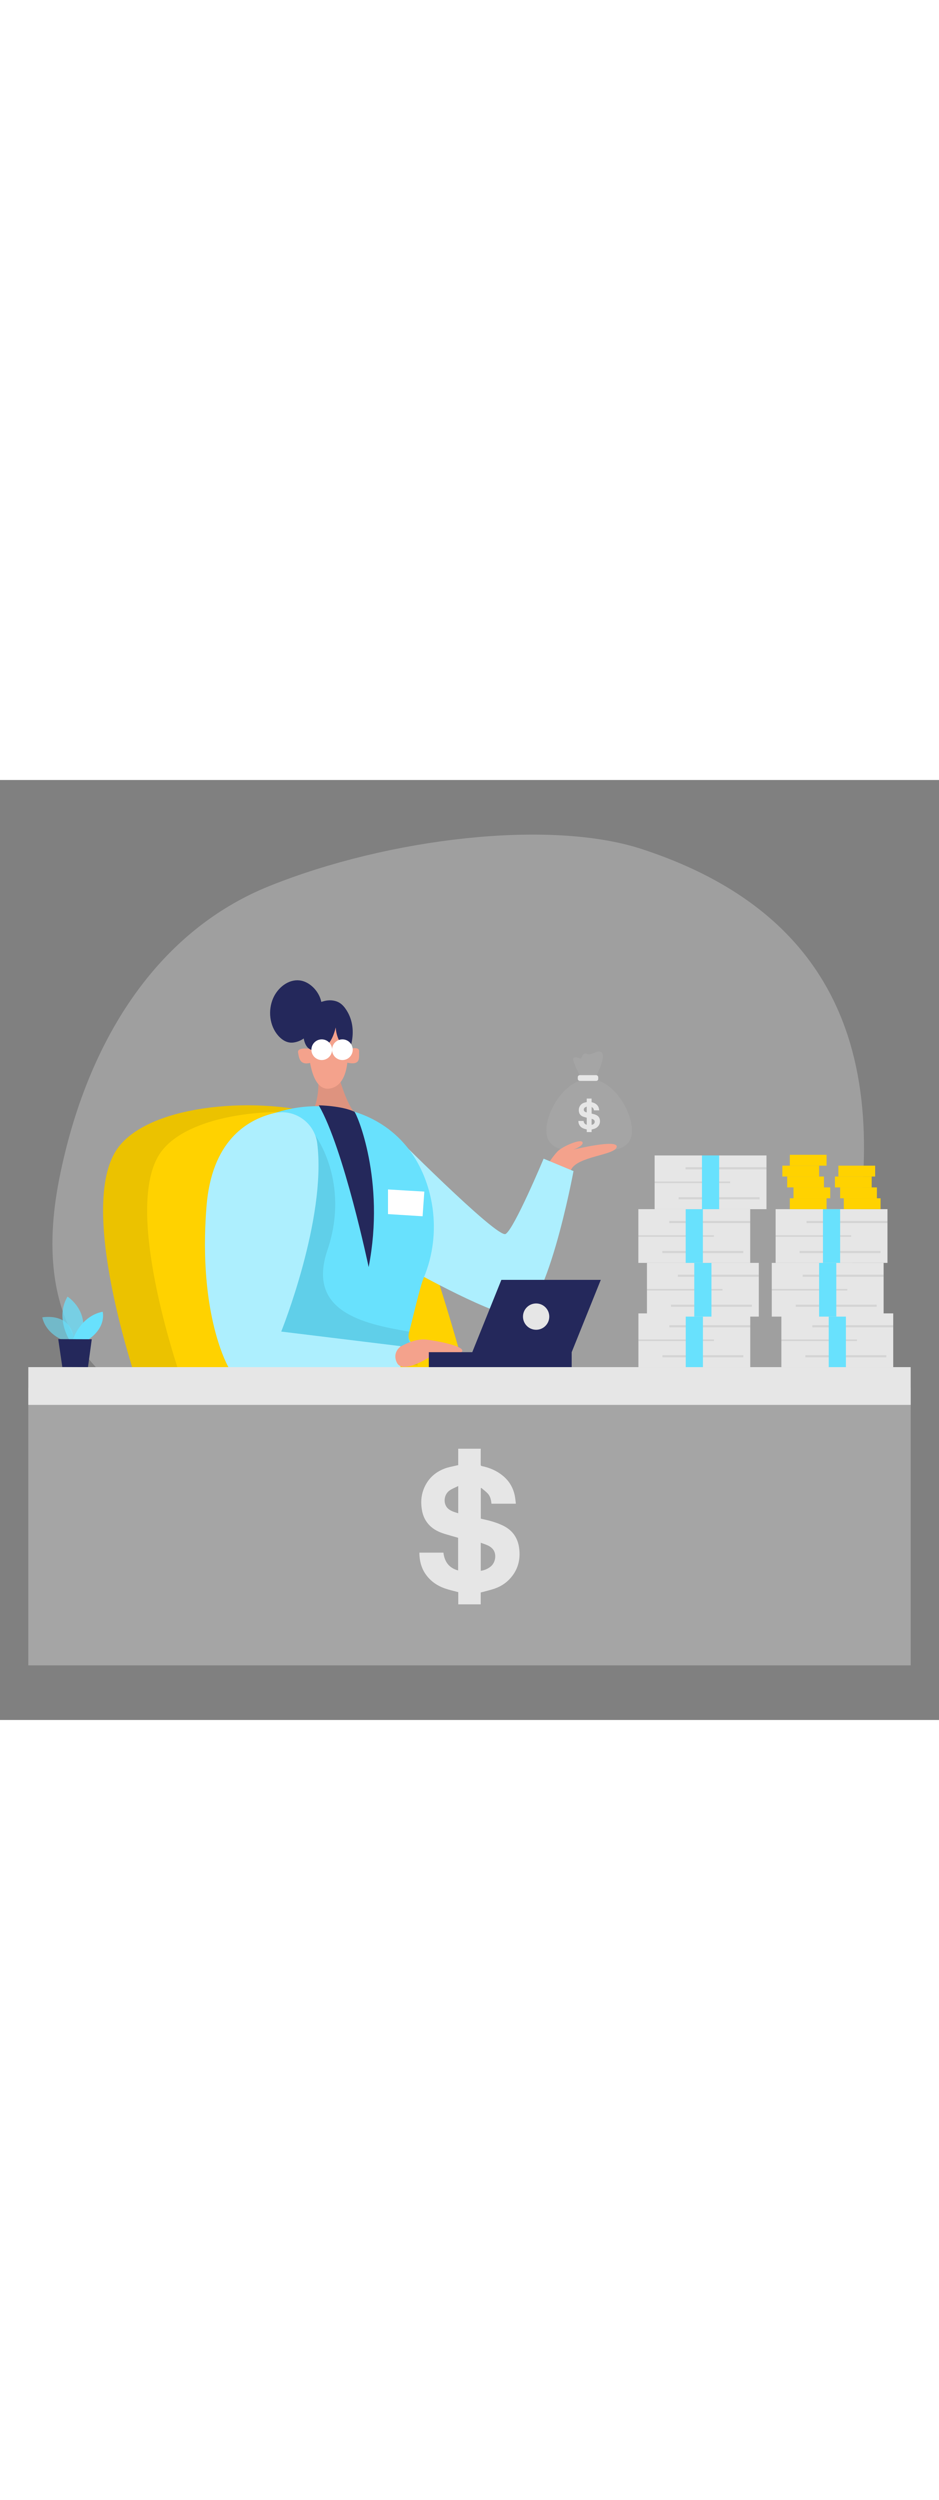 <svg id="_0372_banker" xmlns="http://www.w3.org/2000/svg" viewBox="0 0 500 500" data-imageid="banker-1" imageName="Banker" class="illustrations_image" style="width: 188px;"><rect x="0" y="0" width="500" height="500" fill="#808080" stroke="none"/><defs><style>.cls-1_banker-1{fill:#fff;}.cls-2_banker-1{fill:#f4a28c;}.cls-3_banker-1{opacity:.46;}.cls-3_banker-1,.cls-4_banker-1,.cls-5_banker-1,.cls-6_banker-1,.cls-7_banker-1,.cls-8_banker-1{fill:none;}.cls-9_banker-1{fill:#a5a5a5;}.cls-4_banker-1{opacity:.58;}.cls-10_banker-1{fill:#e6e6e6;}.cls-5_banker-1{opacity:.09;}.cls-6_banker-1{opacity:.73;}.cls-7_banker-1{opacity:.08;}.cls-8_banker-1{opacity:.3;}.cls-11_banker-1{fill:#24285b;}.cls-12_banker-1{fill:#000001;}.cls-13_banker-1{fill:#ffd200;}.cls-14_banker-1{fill:#68e1fd;}</style></defs><g id="bg_banker-1" class="cls-8_banker-1"><path class="cls-10_banker-1" d="m143.49,56.39c-60.2,24.19-97.41,82.91-111.86,155.36-10.76,53.92-1.32,109.51,71.04,129.72,156.45,43.71,325.43,29.29,345.68-58.13,20.25-87.42,29.79-202.19-106.78-246.66-48.69-15.86-134.39-5.89-198.08,19.71Z"/></g><g id="banker_banker-1"><path class="cls-9_banker-1" d="m336.5,186.43c0,10.65-10.2,11.2-22.78,11.2s-22.78-.55-22.78-11.2,10.2-27.36,22.78-27.36,22.78,16.71,22.78,27.36Z"/><path class="cls-2_banker-1" d="m290.95,205.51s3.22-5.07,5.83-7.83c2.61-2.76,12.28-6.91,13.35-5.07s-4.76,3.99-4.76,3.99c0,0,23.94-5.83,23.02-1.38-.92,4.45-21.16,4.85-24.39,12.25-3.24,7.4-1.55,3.87-1.55,3.87l-11.51-5.83Z"/><path class="cls-13_banker-1" d="m251.05,327.59l-175.98-.86s-34.34-95.9-13.42-129.36c15.03-24.04,71.6-29.74,110.03-19.41,15.08,4.04,27.37,10.57,33.25,19.41,17.76,26.71,38.71,102.28,44.56,124.19,1,3.84,1.57,6.02,1.57,6.02Z"/><g class="cls-7_banker-1"><path class="cls-12_banker-1" d="m251.05,327.59l-175.98-.86s-34.34-95.9-13.42-129.36c15.03-24.04,71.6-29.74,110.03-19.41,15.08,4.04,27.37,10.57,33.25,19.41,17.76,26.71,38.71,102.28,44.56,124.19,1,3.84,1.57,6.02,1.57,6.02Z"/></g><path class="cls-13_banker-1" d="m249.48,321.56l-152.19-.72s-32.22-90.03-12.6-121.44c12.1-19.34,52.87-26.04,86.98-21.44,15.08,4.04,27.37,10.57,33.25,19.41,17.76,26.71,38.71,102.28,44.56,124.19Z"/><path class="cls-11_banker-1" d="m159.49,106.6c-6.02-.67-11.65,3.95-14.06,9.51-2.8,6.46-1.95,14.53,2.67,19.84,1.62,1.86,3.76,3.41,6.21,3.71,1.47.18,2.96-.1,4.36-.59,6.43-2.24,11-10.21,12.41-16.6,1.52-6.9-4.69-15.11-11.59-15.87Z"/><path class="cls-2_banker-1" d="m165.36,178.8c1.9-3.25,5.62-11.56,3.6-24.44l10.56.14s4.83,19.11,10.08,23.06l-.09.12-24.15,1.13Z"/><g class="cls-5_banker-1"><path class="cls-12_banker-1" d="m165.36,178.8c1.9-3.25,5.62-11.56,3.6-24.44l10.56.14s4.83,19.11,10.08,23.06l-.09.12-24.15,1.13Z"/></g><path class="cls-2_banker-1" d="m184.76,137.97s3.49,23.22-8.56,26.04c-12.05,2.82-12.08-24.07-12.08-24.07,0,0-.59-14.06,6.45-16.15,7.04-2.09,14.86-2.77,14.19,14.19Z"/><path class="cls-2_banker-1" d="m185.2,143.38s6.18-2.26,6.02,1.01c-.17,3.27,1.11,7.55-6.27,5.99l.25-7.01Z"/><path class="cls-2_banker-1" d="m165.67,143.1s-7.54-1.34-6.95,1.89c.58,3.22.98,7.52,8.1,5.03l-1.15-6.92Z"/><path class="cls-11_banker-1" d="m185.93,142.55c-.4.41-.89.64-1.48.53-.76-.14-1.34-.74-1.82-1.33-2.32-2.84-3.7-6.45-3.85-10.12-.68,2.61-1.51,5.22-3.01,7.46-1.5,2.24-3.74,4.09-6.39,4.6-7.87,1.52-8.17-7.51-8.07-12.98.07-3.57.5-7.69,3.2-10.31,1.33-1.29,2.43-1.42,4.12-1.72,1.92-.34,3.68-1.18,5.64-1.4,2.22-.26,4.56.06,6.47,1.21,1.61.97,2.83,2.47,3.83,4.06,3.3,5.24,3.9,11.3,2.62,17.32-.16.76-.57,1.97-1.26,2.67Z"/><path class="cls-14_banker-1 targetColor" d="m206.6,185.5c.73.54,58.09,58.51,62.62,55.99,4.54-2.52,20.26-40.05,20.26-40.05l15.89,6.6s-14.85,80.21-31.25,77.4c-16.4-2.81-57.86-26.35-57.86-26.35l-9.67-73.6Z" style="fill: rgb(104, 225, 253);"/><g class="cls-3_banker-1"><path class="cls-1_banker-1" d="m206.6,185.5c.73.54,58.09,58.51,62.62,55.99,4.54-2.52,20.26-40.05,20.26-40.05l15.89,6.6s-14.85,80.21-31.25,77.4c-16.4-2.81-57.86-26.35-57.86-26.35l-9.67-73.6Z"/></g><path class="cls-14_banker-1 targetColor" d="m138.32,258.92c4.84,16.97,10.51,33.72,15.18,46.71,28.15.82,68.06,8.61,68.87-.67.46-5.01-6.45-4.56-4.47-11.51,1.17-4.1,5.62-23.67,7.58-28.29,10.64-25.15,4.75-52.04-7.37-68.18-20.13-26.83-57.87-29.07-83.47-14.71-12.47,7-6.11,42.3,3.67,76.65Z" style="fill: rgb(104, 225, 253);"/><path class="cls-11_banker-1" d="m188.7,176.46c1.22.82,16.65,36.46,7.6,82.63,0,0-13.24-63.12-26.57-86.06,0,0,12.31.23,18.96,3.43Z"/><g class="cls-7_banker-1"><path class="cls-12_banker-1" d="m134.27,268.48l9.14,36.28,10.09.87,68.85,5.89c.46-5.01-6.43-11.13-4.44-18.08-24.81-4.22-54.61-10.74-43.54-43.45,12.21-36.04-6.5-60.92-6.5-60.92l-29.55,69.85-4.05,9.57Z"/></g><path class="cls-14_banker-1 targetColor" d="m168.92,193.32c-1.4-11.22-12.33-18.76-23.3-16.03-14.59,3.62-32.91,15.1-35.65,49.49-4.65,58.36,11.88,85.92,11.88,85.92h91.36s0-11.55,0-11.55l-63.47-7.75s24.19-59.87,19.18-100.08Z" style="fill: rgb(104, 225, 253);"/><g class="cls-3_banker-1"><path class="cls-1_banker-1" d="m168.92,193.32c-1.4-11.22-12.33-18.76-23.3-16.03-14.59,3.62-32.91,15.1-35.65,49.49-4.65,58.36,11.88,85.92,11.88,85.92h91.36s0-11.55,0-11.55l-63.47-7.75s24.19-59.87,19.18-100.08Z"/></g><rect class="cls-9_banker-1" x="15.08" y="323.28" width="469.84" height="147.67"/><rect class="cls-10_banker-1" x="15.08" y="312.31" width="469.84" height="20.08"/><g class="cls-4_banker-1"><path class="cls-14_banker-1 targetColor" d="m35.54,298.74s-10.7-2.92-13.03-12.89c0,0,16.58-3.35,17.06,13.77l-4.02-.88Z" style="fill: rgb(104, 225, 253);"/></g><g class="cls-6_banker-1"><path class="cls-14_banker-1 targetColor" d="m36.85,297.68s-7.48-11.82-.9-22.88c0,0,12.61,8.01,7.01,22.9l-6.11-.03Z" style="fill: rgb(104, 225, 253);"/></g><path class="cls-14_banker-1 targetColor" d="m38.78,297.69s3.95-12.48,15.89-14.85c0,0,2.24,8.11-7.73,14.88l-8.16-.03Z" style="fill: rgb(104, 225, 253);"/><polygon class="cls-11_banker-1" points="31.01 297.41 33.18 312.25 46.85 312.31 48.86 297.48 31.01 297.41"/><path class="cls-2_banker-1" d="m213.06,301.53s7.27-4.6,13.81-3.88,23.57,4.12,18.33,7.03c-5.24,2.91-13.42.24-16.72,2.42-3.3,2.18-14.45,8.24-17.11,2.91-2.67-5.33,1.7-8.48,1.7-8.48Z"/><polygon class="cls-11_banker-1" points="266.97 265.89 251.47 304.36 228.34 304.36 228.34 312.31 304.41 312.31 304.41 304.36 319.91 265.89 266.97 265.89"/><path class="cls-1_banker-1" d="m225.94,218.94c-.69,0-19.34-1.15-19.34-1.15v13.12l18.42,1.15.92-13.12Z"/><rect class="cls-10_banker-1" x="339.94" y="283.73" width="59.56" height="28.58"/><g class="cls-7_banker-1"><rect class="cls-12_banker-1" x="356.41" y="290.01" width="43.09" height="1.14"/></g><g class="cls-7_banker-1"><rect class="cls-12_banker-1" x="352.72" y="305.96" width="43.09" height="1.14"/></g><g class="cls-7_banker-1"><rect class="cls-12_banker-1" x="339.94" y="297.59" width="40.23" height=".86"/></g><rect class="cls-14_banker-1 targetColor" x="365.15" y="283.73" width="9.15" height="28.58" style="fill: rgb(104, 225, 253);"/><rect class="cls-10_banker-1" x="344.49" y="256.86" width="59.56" height="28.58"/><g class="cls-7_banker-1"><rect class="cls-12_banker-1" x="360.95" y="263.14" width="43.09" height="1.14"/></g><g class="cls-7_banker-1"><rect class="cls-12_banker-1" x="357.26" y="279.08" width="43.09" height="1.14"/></g><g class="cls-7_banker-1"><rect class="cls-12_banker-1" x="344.49" y="270.72" width="40.23" height=".86"/></g><rect class="cls-14_banker-1 targetColor" x="369.69" y="256.86" width="9.15" height="28.58" style="fill: rgb(104, 225, 253);"/><rect class="cls-10_banker-1" x="339.91" y="228.28" width="59.56" height="28.58"/><g class="cls-7_banker-1"><rect class="cls-12_banker-1" x="356.38" y="234.56" width="43.09" height="1.14"/></g><g class="cls-7_banker-1"><rect class="cls-12_banker-1" x="352.69" y="250.51" width="43.09" height="1.14"/></g><g class="cls-7_banker-1"><rect class="cls-12_banker-1" x="339.91" y="242.14" width="40.23" height=".86"/></g><rect class="cls-14_banker-1 targetColor" x="365.12" y="228.28" width="9.15" height="28.58" style="fill: rgb(104, 225, 253);"/><rect class="cls-10_banker-1" x="416.07" y="283.73" width="59.56" height="28.58"/><g class="cls-7_banker-1"><rect class="cls-12_banker-1" x="432.54" y="290.01" width="43.09" height="1.14"/></g><g class="cls-7_banker-1"><rect class="cls-12_banker-1" x="428.85" y="305.96" width="43.09" height="1.14"/></g><g class="cls-7_banker-1"><rect class="cls-12_banker-1" x="416.07" y="297.59" width="40.23" height=".86"/></g><rect class="cls-14_banker-1 targetColor" x="441.28" y="283.73" width="9.15" height="28.58" style="fill: rgb(104, 225, 253);"/><rect class="cls-10_banker-1" x="410.95" y="256.86" width="59.56" height="28.58"/><g class="cls-7_banker-1"><rect class="cls-12_banker-1" x="427.42" y="263.14" width="43.09" height="1.14"/></g><g class="cls-7_banker-1"><rect class="cls-12_banker-1" x="423.73" y="279.08" width="43.09" height="1.14"/></g><g class="cls-7_banker-1"><rect class="cls-12_banker-1" x="410.95" y="270.72" width="40.23" height=".86"/></g><rect class="cls-14_banker-1 targetColor" x="436.16" y="256.86" width="9.15" height="28.58" style="fill: rgb(104, 225, 253);"/><rect class="cls-10_banker-1" x="348.57" y="199.71" width="59.56" height="28.58"/><g class="cls-7_banker-1"><rect class="cls-12_banker-1" x="365.04" y="205.98" width="43.09" height="1.14"/></g><g class="cls-7_banker-1"><rect class="cls-12_banker-1" x="361.35" y="221.93" width="43.09" height="1.14"/></g><g class="cls-7_banker-1"><rect class="cls-12_banker-1" x="348.57" y="213.57" width="40.23" height=".86"/></g><rect class="cls-14_banker-1 targetColor" x="373.78" y="199.71" width="9.15" height="28.58" style="fill: rgb(104, 225, 253);"/><rect class="cls-10_banker-1" x="413" y="228.28" width="59.56" height="28.58"/><g class="cls-7_banker-1"><rect class="cls-12_banker-1" x="429.47" y="234.56" width="43.09" height="1.14"/></g><g class="cls-7_banker-1"><rect class="cls-12_banker-1" x="425.78" y="250.51" width="43.09" height="1.14"/></g><g class="cls-7_banker-1"><rect class="cls-12_banker-1" x="413" y="242.14" width="40.23" height=".86"/></g><rect class="cls-14_banker-1 targetColor" x="438.21" y="228.28" width="9.15" height="28.58" style="fill: rgb(104, 225, 253);"/><path class="cls-10_banker-1" d="m255.98,355.72c0,2.8,0,5.61-.02,8.41,0,.54.16.72.69.83,4.15.86,7.95,2.49,11.23,5.23,3.51,2.92,5.57,6.65,6.35,11.12.21,1.19.3,2.39.46,3.65h-13c-.18-1.98-.59-3.91-1.94-5.38-1.04-1.13-2.31-2.03-3.49-3.04-.08.06-.15.12-.23.18v16.19c.43.1.91.23,1.4.33,3.51.74,6.94,1.72,10.2,3.26,5.25,2.47,8.15,6.63,8.84,12.33.62,5.1-.31,9.87-3.37,14.11-2.46,3.41-5.71,5.79-9.65,7.16-2.4.83-4.9,1.38-7.48,2.09v6.3h-11.95v-6.49c-2.41-.65-4.73-1.15-6.96-1.92-4.39-1.51-8.07-4.06-10.67-8-2.21-3.34-3.06-7.08-3.08-11.1h12.8c.58,4.76,2.9,8.16,7.83,9.48,0-5.83,0-11.61,0-17.38-2.42-.7-4.86-1.35-7.27-2.1-2.9-.91-5.62-2.18-7.82-4.37-2.25-2.25-3.59-4.96-4.14-8.06-.67-3.78-.57-7.52.81-11.14,2.05-5.4,5.87-9.11,11.22-11.14,2.07-.79,4.31-1.13,6.47-1.67.23-.06.47-.1.78-.16v-8.73h11.97Zm.02,64.91c1.71-.13,3.95-1.11,5.37-2.33,2.61-2.23,3.14-6.65,1.09-9.13-1.67-2.02-4.11-2.56-6.47-3.43v14.89Zm-12-45.07c-1.65.83-3.25,1.4-4.58,2.34-3.24,2.28-3.57,7.3-.76,9.74,1.52,1.32,3.43,1.81,5.34,2.4v-14.47Z"/><path class="cls-10_banker-1" d="m315.01,169.44c0,.6,0,1.21,0,1.81,0,.12.03.16.15.18.89.18,1.71.54,2.42,1.13.76.63,1.2,1.43,1.37,2.39.04.26.07.52.1.79h-2.8c-.04-.43-.13-.84-.42-1.16-.22-.24-.5-.44-.75-.65-.02.01-.03.03-.05.04v3.49c.09.02.2.05.3.07.76.16,1.5.37,2.2.7,1.13.53,1.76,1.43,1.91,2.66.13,1.1-.07,2.13-.73,3.04-.53.73-1.23,1.25-2.08,1.54-.52.18-1.06.3-1.61.45v1.36h-2.58v-1.4c-.52-.14-1.02-.25-1.5-.41-.95-.33-1.74-.88-2.3-1.72-.48-.72-.66-1.52-.66-2.39h2.76c.13,1.02.62,1.76,1.69,2.04,0-1.26,0-2.5,0-3.75-.52-.15-1.05-.29-1.57-.45-.63-.2-1.21-.47-1.69-.94-.49-.48-.77-1.07-.89-1.74-.15-.81-.12-1.62.17-2.4.44-1.16,1.26-1.96,2.42-2.4.45-.17.93-.24,1.39-.36.05-.01.1-.02.17-.03v-1.88h2.58Zm0,13.99c.37-.03.85-.24,1.16-.5.56-.48.68-1.43.24-1.97-.36-.44-.89-.55-1.39-.74v3.21Zm-2.59-9.71c-.36.18-.7.3-.99.5-.7.49-.77,1.57-.16,2.1.33.28.74.39,1.15.52v-3.12Z"/><circle class="cls-10_banker-1" cx="285.48" cy="285.44" r="7"/><rect class="cls-13_banker-1" x="420.56" y="222.5" width="19.57" height="5.78"/><rect class="cls-13_banker-1" x="422.52" y="216.72" width="19.57" height="5.78"/><rect class="cls-13_banker-1" x="419.16" y="210.93" width="19.57" height="5.78"/><rect class="cls-13_banker-1" x="416.59" y="205.15" width="19.57" height="5.78"/><rect class="cls-13_banker-1" x="420.56" y="199.37" width="19.57" height="5.78"/><rect class="cls-13_banker-1" x="449.32" y="222.5" width="19.57" height="5.78" transform="translate(918.2 450.78) rotate(-180)"/><rect class="cls-13_banker-1" x="447.36" y="216.72" width="19.57" height="5.78" transform="translate(914.29 439.22) rotate(-180)"/><rect class="cls-13_banker-1" x="444.58" y="210.93" width="19.57" height="5.78" transform="translate(908.73 427.65) rotate(-180)"/><rect class="cls-13_banker-1" x="446.42" y="205.15" width="19.57" height="5.78" transform="translate(912.42 416.08) rotate(-180)"/><circle class="cls-1_banker-1" cx="171.32" cy="143.47" r="5.5"/><circle class="cls-1_banker-1" cx="182.32" cy="143.47" r="5.5"/><path class="cls-9_banker-1" d="m310.23,160.06s-5.32-9.9-5.05-11.74,4.23,0,4.23,0c0,0,.95-3.84,3.27-2.61,2.32,1.23,6.41-3.25,8.05-.24s-4.09,13.75-4.09,13.75l-6.41.84Z"/><rect class="cls-10_banker-1" x="307.65" y="157" width="10.9" height="3.06" rx="1.09" ry="1.09"/></g></svg>
